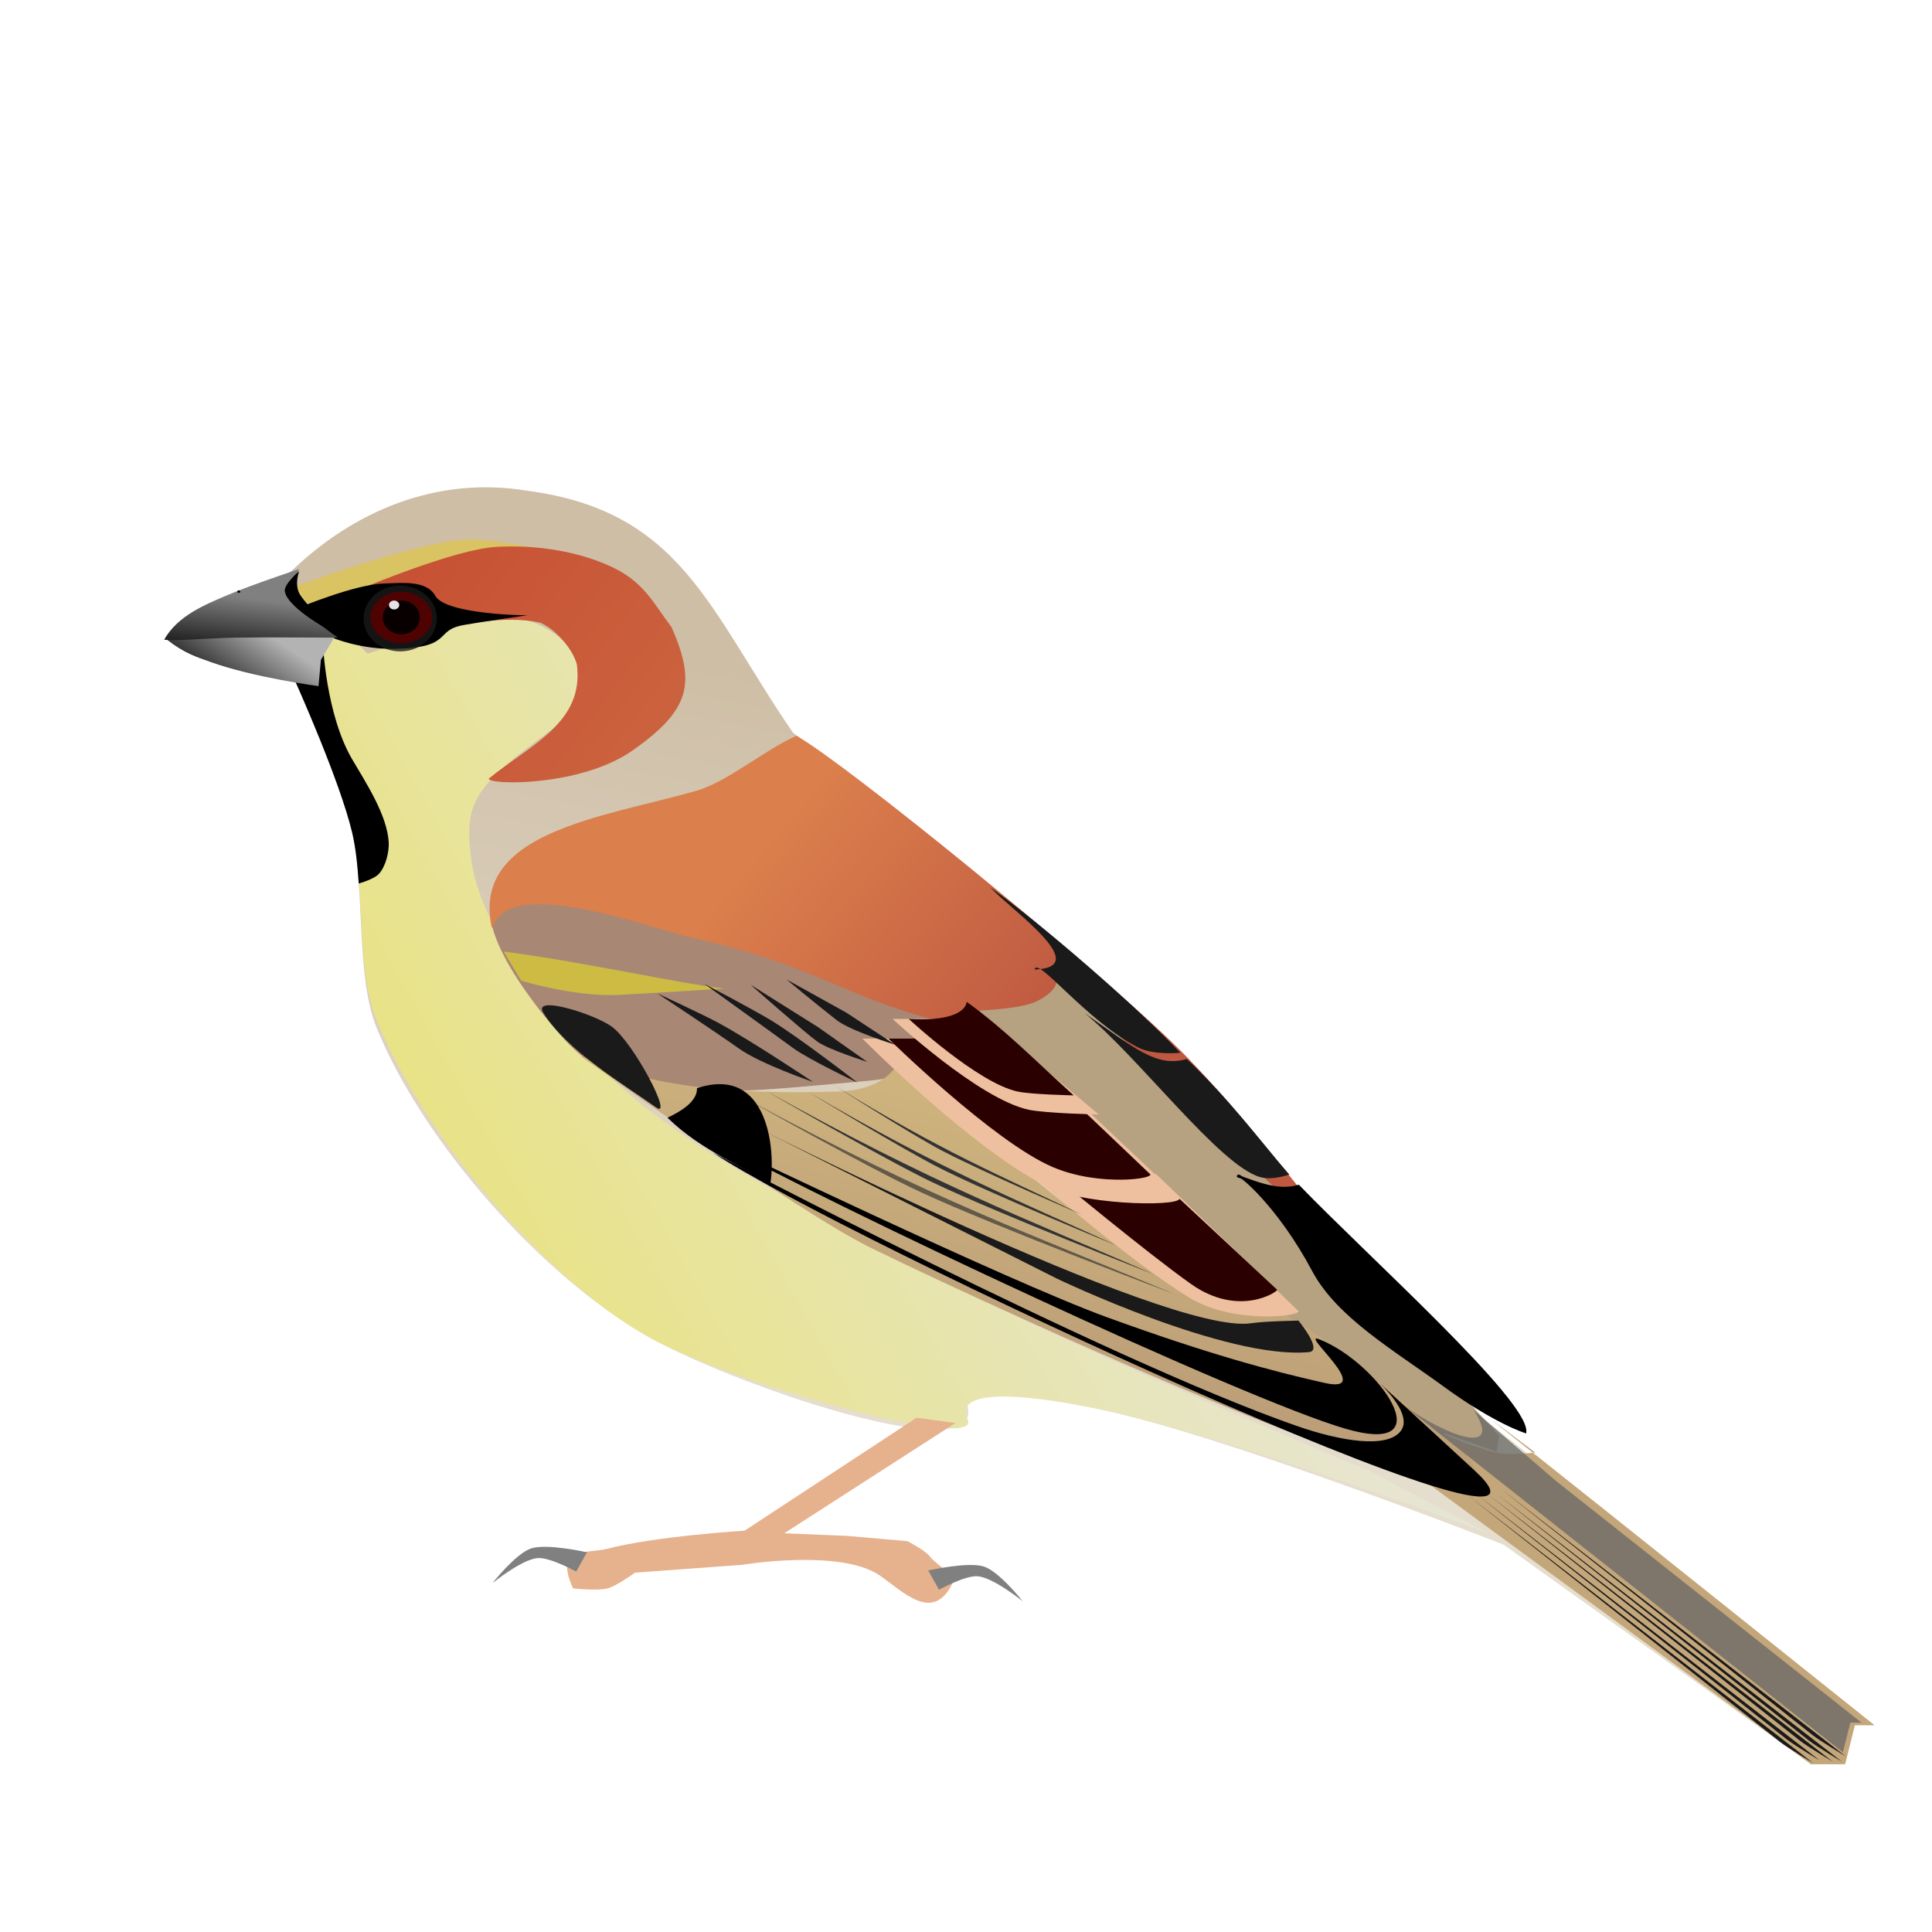 <?xml version="1.0" encoding="UTF-8" standalone="no"?>
<!-- Created with Inkscape (http://www.inkscape.org/) -->
<svg
   xmlns:dc="http://purl.org/dc/elements/1.1/"
   xmlns:cc="http://creativecommons.org/ns#"
   xmlns:rdf="http://www.w3.org/1999/02/22-rdf-syntax-ns#"
   xmlns:svg="http://www.w3.org/2000/svg"
   xmlns="http://www.w3.org/2000/svg"
   xmlns:xlink="http://www.w3.org/1999/xlink"
   xmlns:sodipodi="http://sodipodi.sourceforge.net/DTD/sodipodi-0.dtd"
   xmlns:inkscape="http://www.inkscape.org/namespaces/inkscape"
   version="1.0"
   width="800"
   height="800"
   id="svg2"
   sodipodi:version="0.32"
   inkscape:version="0.46"
   sodipodi:docname="PeguSparrow.svg"
   inkscape:output_extension="org.inkscape.output.svg.inkscape">
  <sodipodi:namedview
     inkscape:window-height="675"
     inkscape:window-width="925"
     inkscape:pageshadow="2"
     inkscape:pageopacity="0.0"
     guidetolerance="10.0"
     gridtolerance="10.0"
     objecttolerance="10.0"
     borderopacity="1.0"
     bordercolor="#666666"
     pagecolor="#ffffff"
     id="base"
     showgrid="false"
     inkscape:zoom="0.3025"
     inkscape:cx="373.8008"
     inkscape:cy="6.6117532"
     inkscape:window-x="176"
     inkscape:window-y="15"
     inkscape:current-layer="g3312" />
  <defs
     id="defs4">
    <inkscape:perspective
       sodipodi:type="inkscape:persp3d"
       inkscape:vp_x="0 : 400 : 1"
       inkscape:vp_y="0 : 1000 : 0"
       inkscape:vp_z="800 : 400 : 1"
       inkscape:persp3d-origin="400 : 266.66667 : 1"
       id="perspective103" />
    <linearGradient
       id="linearGradient2596">
      <stop
         id="stop2598"
         style="stop-color:#db7f4c;stop-opacity:1"
         offset="0" />
      <stop
         id="stop2600"
         style="stop-color:#be5841;stop-opacity:1"
         offset="1" />
    </linearGradient>
    <linearGradient
       id="linearGradient2588">
      <stop
         id="stop2590"
         style="stop-color:#ceb37d;stop-opacity:1"
         offset="0" />
      <stop
         id="stop2592"
         style="stop-color:#b89a77;stop-opacity:1"
         offset="1" />
    </linearGradient>
    <linearGradient
       id="linearGradient2569">
      <stop
         id="stop2571"
         style="stop-color:#c75134;stop-opacity:1"
         offset="0" />
      <stop
         id="stop2573"
         style="stop-color:#cb623e;stop-opacity:1"
         offset="1" />
    </linearGradient>
    <linearGradient
       id="linearGradient2657">
      <stop
         id="stop2659"
         style="stop-color:#e9e268;stop-opacity:1"
         offset="0" />
      <stop
         id="stop2661"
         style="stop-color:#e6e6e6;stop-opacity:1"
         offset="1" />
    </linearGradient>
    <linearGradient
       id="linearGradient2562">
      <stop
         id="stop2564"
         style="stop-color:#dd9862;stop-opacity:1"
         offset="0" />
      <stop
         id="stop2566"
         style="stop-color:#be5841;stop-opacity:1"
         offset="1" />
    </linearGradient>
    <linearGradient
       id="linearGradient2479">
      <stop
         id="stop2481"
         style="stop-color:#823b2b;stop-opacity:1"
         offset="0" />
      <stop
         id="stop2483"
         style="stop-color:#bf4c36;stop-opacity:1"
         offset="1" />
    </linearGradient>
    <linearGradient
       id="linearGradient2451">
      <stop
         id="stop2453"
         style="stop-color:#1a1a1a;stop-opacity:1"
         offset="0" />
      <stop
         id="stop2455"
         style="stop-color:#b3b3b3;stop-opacity:1"
         offset="1" />
    </linearGradient>
    <linearGradient
       id="linearGradient2441">
      <stop
         id="stop2443"
         style="stop-color:#808080;stop-opacity:1"
         offset="0" />
      <stop
         id="stop2445"
         style="stop-color:#000000;stop-opacity:1"
         offset="1" />
    </linearGradient>
    <linearGradient
       id="linearGradient2411">
      <stop
         id="stop2413"
         style="stop-color:#cebea6;stop-opacity:1"
         offset="0" />
      <stop
         id="stop2415"
         style="stop-color:#e5ddcd;stop-opacity:1"
         offset="1" />
    </linearGradient>
    <linearGradient
       x1="424.264"
       y1="323.032"
       x2="357.594"
       y2="607.895"
       id="linearGradient2417"
       xlink:href="#linearGradient2411"
       gradientUnits="userSpaceOnUse"
       gradientTransform="translate(167.685,230.315)" />
    <linearGradient
       x1="875.292"
       y1="332.634"
       x2="830.345"
       y2="276.565"
       id="linearGradient2466"
       xlink:href="#linearGradient2451"
       gradientUnits="userSpaceOnUse"
       gradientTransform="translate(-6.061,2.02)" />
    <linearGradient
       x1="846.508"
       y1="238.179"
       x2="856.609"
       y2="306.87"
       id="linearGradient2468"
       xlink:href="#linearGradient2441"
       gradientUnits="userSpaceOnUse"
       gradientTransform="translate(2.02,2.02)" />
    <linearGradient
       x1="717.208"
       y1="491.536"
       x2="620.234"
       y2="564.458"
       id="linearGradient2485"
       xlink:href="#linearGradient2479"
       gradientUnits="userSpaceOnUse" />
    <linearGradient
       x1="565.685"
       y1="599.814"
       x2="365.675"
       y2="742.245"
       id="linearGradient2568"
       xlink:href="#linearGradient2562"
       gradientUnits="userSpaceOnUse" />
    <linearGradient
       x1="875.292"
       y1="332.634"
       x2="830.345"
       y2="276.565"
       id="linearGradient2792"
       xlink:href="#linearGradient2451"
       gradientUnits="userSpaceOnUse"
       gradientTransform="translate(-6.061,2.02)" />
    <linearGradient
       x1="846.508"
       y1="238.179"
       x2="856.609"
       y2="306.87"
       id="linearGradient2794"
       xlink:href="#linearGradient2441"
       gradientUnits="userSpaceOnUse"
       gradientTransform="translate(2.02,2.02)" />
    <linearGradient
       x1="565.685"
       y1="599.814"
       x2="458.083"
       y2="690.062"
       id="linearGradient2533"
       xlink:href="#linearGradient2596"
       gradientUnits="userSpaceOnUse"
       gradientTransform="matrix(-1,0,0,1,895.329,-265.265)" />
    <linearGradient
       x1="717.208"
       y1="491.536"
       x2="620.234"
       y2="564.458"
       id="linearGradient2548"
       xlink:href="#linearGradient2569"
       gradientUnits="userSpaceOnUse"
       gradientTransform="matrix(-1,0,0,1,895.329,-265.265)" />
    <linearGradient
       x1="818.788"
       y1="782.939"
       x2="407.438"
       y2="553.057"
       id="linearGradient2551"
       xlink:href="#linearGradient2657"
       gradientUnits="userSpaceOnUse"
       gradientTransform="matrix(-1,0,0,1,895.329,-265.265)" />
    <linearGradient
       x1="401.202"
       y1="316.113"
       x2="454.454"
       y2="590.983"
       id="linearGradient2554"
       xlink:href="#linearGradient2411"
       gradientUnits="userSpaceOnUse"
       gradientTransform="matrix(-1,0,0,1,727.644,-34.95)" />
    <linearGradient
       x1="369.631"
       y1="451.025"
       x2="343.54"
       y2="566.263"
       id="linearGradient2594"
       xlink:href="#linearGradient2588"
       gradientUnits="userSpaceOnUse" />
    <linearGradient
       inkscape:collect="always"
       xlink:href="#linearGradient2588"
       id="linearGradient3282"
       gradientUnits="userSpaceOnUse"
       x1="369.631"
       y1="451.025"
       x2="343.54"
       y2="566.263" />
    <linearGradient
       inkscape:collect="always"
       xlink:href="#linearGradient2596"
       id="linearGradient3288"
       gradientUnits="userSpaceOnUse"
       gradientTransform="matrix(-1,0,0,1,895.329,-265.265)"
       x1="565.685"
       y1="599.814"
       x2="458.083"
       y2="690.062" />
    <linearGradient
       inkscape:collect="always"
       xlink:href="#linearGradient2569"
       id="linearGradient3303"
       gradientUnits="userSpaceOnUse"
       gradientTransform="matrix(-1,0,0,1,895.329,-265.265)"
       x1="717.208"
       y1="491.536"
       x2="620.234"
       y2="564.458" />
    <linearGradient
       inkscape:collect="always"
       xlink:href="#linearGradient2657"
       id="linearGradient3307"
       gradientUnits="userSpaceOnUse"
       gradientTransform="matrix(-1,0,0,1,895.329,-265.265)"
       x1="818.788"
       y1="782.939"
       x2="407.438"
       y2="553.057" />
    <linearGradient
       inkscape:collect="always"
       xlink:href="#linearGradient2411"
       id="linearGradient3310"
       gradientUnits="userSpaceOnUse"
       gradientTransform="matrix(-1,0,0,1,727.644,-34.95)"
       x1="401.202"
       y1="316.113"
       x2="454.454"
       y2="590.983" />
  </defs>
  <g
     id="g3312">
    <g
       id="g2488">
      <path
         sodipodi:nodetypes="cccssscccccssssscccc"
         style="fill:url(#linearGradient3310);fill-opacity:1;fill-rule:evenodd;stroke:none;stroke-width:1px;stroke-linecap:butt;stroke-linejoin:miter;stroke-opacity:1"
         id="path2409"
         d="M 119.532,237.574 C 146.191,211.364 181.093,196.962 218.527,203.229 C 282.509,211.71 293.764,253.209 328.45,303.51 C 328.45,303.51 440.856,388.863 485.207,431.524 C 526.962,471.686 592.896,570.133 599.31,575.448 C 622.216,594.431 716.652,667.075 758.907,700.668 C 769.534,709.117 776.131,714.366 776.131,714.366 L 768.05,714.366 L 764.01,730.529 L 749.867,730.529 L 622.588,639.615 C 622.588,639.615 505.515,593.526 452.883,583.047 C 436.196,579.724 397.835,571.146 400.663,582.267 C 407.562,609.409 301.231,572.641 267.014,552.742 C 223.198,527.26 174.941,472.437 155.898,425.463 C 147.233,404.089 151.175,367.078 145.796,344.651 C 140.227,321.432 119.532,275.96 119.532,275.96 L 131.654,275.96 L 135.695,263.838 L 119.532,237.574 z" />
      <path
         sodipodi:nodetypes="csssssccssssscccccc"
         style="fill:url(#linearGradient3307);fill-opacity:1;fill-rule:evenodd;stroke:none;stroke-width:1px;stroke-linecap:butt;stroke-linejoin:miter;stroke-opacity:1"
         id="path2655"
         d="M 152.262,270.622 C 152.262,270.622 195.524,255.831 211.143,255.904 C 231.378,255.999 257.019,281.324 226.542,303.567 C 195.804,326 192.347,332.97 195.023,355.066 C 198.453,383.385 223.663,414.255 244.986,438.079 C 276.129,472.874 334.676,500.284 375.673,522.641 C 430.769,552.687 566.298,608.766 566.298,608.766 L 616.486,635.061 C 592.18,625.651 498.489,592.126 452.892,583.048 C 436.206,579.725 393.651,572.219 400.678,587.714 C 407.121,601.922 301.233,572.634 267.017,552.735 C 223.2,527.253 174.935,469.122 155.892,422.148 C 147.227,400.774 151.177,363.763 145.798,341.336 C 140.229,318.117 119.517,275.954 119.517,275.954 L 131.642,275.954 L 135.704,263.829 L 135.111,262.86 L 146.579,253.61 C 146.579,253.61 142.526,262.601 152.262,270.622 z" />
      <path
         style="opacity:0.828;fill:#dcc454;fill-opacity:1;fill-rule:evenodd;stroke:none;stroke-width:1px;stroke-linecap:butt;stroke-linejoin:miter;stroke-opacity:1"
         id="path2577"
         d="M 120.691,243.438 C 120.691,243.438 169.97,225.041 192.183,223.451 C 202.854,222.687 227.545,228.064 227.545,228.064 C 227.545,228.064 183.575,238.075 165.277,244.207 C 155.572,247.459 139.584,254.388 131.453,251.894 C 125.994,250.22 120.691,243.438 120.691,243.438 z" />
      <path
         sodipodi:nodetypes="csscsccccc"
         style="fill:url(#linearGradient3303);fill-opacity:1;fill-rule:evenodd;stroke:none;stroke-width:1px;stroke-linecap:butt;stroke-linejoin:miter;stroke-opacity:1"
         id="path2477"
         d="M 149.837,243.635 C 149.837,243.635 188.223,227.473 205.395,226.463 C 222.568,225.453 239.74,228.483 252.872,234.544 C 266.414,240.794 270.013,248.904 278.126,259.798 C 288.164,282.834 286,293.892 261.875,310.788 C 240.39,325.835 202.365,325.097 202.365,322.427 C 219.406,308.447 242.05,299.351 238.868,275.088 C 237.038,268.48 229.913,260.402 223.578,257.777 C 208.091,254.623 191.397,258.637 176.101,261.818 L 149.837,243.635 z" />
      <path
         sodipodi:nodetypes="csscssc"
         style="fill:#000000;fill-rule:evenodd;stroke:none;stroke-width:1px;stroke-linecap:butt;stroke-linejoin:miter;stroke-opacity:1"
         id="path2470"
         d="M 123.573,251.716 C 123.573,251.716 146.857,241.983 158.928,241.615 C 166.422,241.387 176.574,240.168 180.233,246.712 C 184.617,254.55 218.464,254.873 218.527,254.747 C 218.527,254.747 199.256,257.507 191.988,258.788 C 179.553,260.979 187.883,268.24 163.382,268.66 C 137.533,269.103 116.051,253.704 123.573,251.716 z" />
      <g
         id="g2432"
         transform="matrix(-0.469,0,0,0.422,462.008,207.661)">
        <g
           transform="translate(-210.689,-188.062)"
           id="g2482">
          <path
             d="M 874.792,302.829 C 874.792,320.682 860.32,335.154 842.467,335.154 C 824.615,335.154 810.142,320.682 810.142,302.829 C 810.142,284.976 824.615,270.504 842.467,270.504 C 860.32,270.504 874.792,284.976 874.792,302.829 z"
             id="path2419"
             style="opacity:0.781;fill:#1a1a1a;fill-opacity:1;stroke:none;stroke-opacity:1" />
          <path
             style="opacity:0.891;fill:#550000;fill-opacity:1;stroke:none;stroke-opacity:1"
             id="path2421"
             d="M 868.731,301.819 C 868.731,315.766 856.52,327.073 841.457,327.073 C 826.394,327.073 814.183,315.766 814.183,301.819 C 814.183,287.872 826.394,276.565 841.457,276.565 C 856.52,276.565 868.731,287.872 868.731,301.819 L 868.731,301.819 z" />
          <path
             style="opacity:0.891;fill:#000000;fill-opacity:1;stroke:none;stroke-opacity:1"
             id="path2423"
             d="M 857.822,301.819 C 857.824,310.959 850.497,318.37 841.457,318.37 C 832.417,318.37 825.09,310.959 825.093,301.819 C 825.09,292.679 832.417,285.268 841.457,285.268 C 850.497,285.268 857.824,292.679 857.822,301.819 z" />
          <path
             style="opacity:0.891;fill:#ffffff;fill-opacity:1;stroke:none;stroke-opacity:1"
             id="path2425"
             d="M 852.367,289.627 C 852.367,292.032 850.332,293.981 847.821,293.981 C 845.311,293.981 843.275,292.032 843.275,289.627 C 843.275,287.223 845.311,285.273 847.821,285.273 C 850.332,285.273 852.367,287.223 852.367,289.627 L 852.367,289.627 z" />
        </g>
      </g>
      <path
         sodipodi:nodetypes="cssscsccccc"
         style="fill:#000000;fill-opacity:1;fill-rule:evenodd;stroke:none;stroke-width:1px;stroke-linecap:butt;stroke-linejoin:miter;stroke-opacity:1"
         id="path2475"
         d="M 133.847,266.516 C 133.58,266.249 134.977,295.91 145.798,314.36 C 151.496,324.074 160.296,337.461 160.954,348.704 C 161.195,352.819 159.694,358.777 156.923,361.829 C 155.374,363.534 151.505,364.96 148.548,365.86 C 148.023,358.111 147.278,350.812 145.798,344.641 C 140.672,323.268 123.4,284.589 120.579,278.329 L 128.236,275.954 L 131.642,275.954 L 132.048,274.766 L 133.847,266.516 z" />
      <g
         id="g2461"
         transform="matrix(-0.493,0,0,0.414,518.335,147.865)">
        <path
           sodipodi:nodetypes="cscccc"
           style="fill:url(#linearGradient2792);fill-opacity:1;fill-rule:evenodd;stroke:none;stroke-width:1px;stroke-linecap:butt;stroke-linejoin:miter;stroke-opacity:1"
           id="path2449"
           d="M 783.878,329.093 C 783.878,329.093 838.197,320.575 874.792,304.849 C 886.539,299.802 896.309,296.424 911.158,282.626 C 888.299,278.814 769.736,278.585 769.736,278.585 L 781.858,302.829 L 783.878,329.093 z" />
        <path
           sodipodi:nodetypes="cscscsc"
           style="fill:url(#linearGradient2794);fill-opacity:1;fill-rule:evenodd;stroke:none;stroke-width:1px;stroke-linecap:butt;stroke-linejoin:miter;stroke-opacity:1"
           id="path2439"
           d="M 800.041,211.915 C 800.041,211.915 841.001,228.146 860.65,238.179 C 879.871,247.995 902.058,258.68 913.522,282.626 C 903.625,284.085 878.828,281.157 853.314,280.583 C 830.28,280.064 767.716,280.606 767.716,280.606 C 767.716,280.606 795.85,256.822 808.122,240.2 C 811.88,235.109 800.041,211.915 800.041,211.915 z" />
        <path
           sodipodi:nodetypes="csczc"
           style="fill:#000000;fill-rule:evenodd;stroke:none;stroke-width:1px;stroke-linecap:butt;stroke-linejoin:miter;stroke-opacity:1"
           id="path2459"
           d="M 800.041,213.936 C 800.041,213.936 813.026,227.123 812.163,234.139 C 809.963,252.004 769.736,276.565 769.736,276.565 C 769.736,276.565 795.889,245.867 800.041,236.159 C 804.193,226.451 800.041,213.936 800.041,213.936 z" />
      </g>
      <path
         style="fill:url(#linearGradient3288);fill-opacity:1;fill-rule:evenodd;stroke:none;stroke-width:1px;stroke-linecap:butt;stroke-linejoin:miter;stroke-opacity:1"
         id="path2560"
         d="M 329.813,304.661 C 350.874,316.665 448.392,396.107 485.204,431.516 C 522.88,467.756 579.179,545.6 594.012,568.206 C 566.309,541.595 511.377,517.668 569.048,571.24 C 620.072,618.637 405.786,447.865 346.59,411.181 C 315.255,391.763 263.074,385.818 263.074,385.818 L 203.603,383.996 C 195.165,344.504 248.96,338.635 288.236,327.485 C 300.986,323.877 316.437,310.627 329.813,304.661 z"
         sodipodi:nodetypes="cscsscccc" />
      <path
         sodipodi:nodetypes="csccccccc"
         style="fill:#b6a180;fill-opacity:1;fill-rule:evenodd;stroke:none;stroke-width:1px;stroke-linecap:butt;stroke-linejoin:miter;stroke-opacity:1"
         id="path2602"
         d="M 405.507,418.41 C 405.507,418.41 423.248,417.861 429.751,414.388 C 443.596,406.995 434.86,401.016 434.86,401.016 L 529.443,493.423 L 620.763,594.528 L 619.676,601.051 L 569.667,583.657 L 437.035,474.942 L 405.507,418.41 z" />
      <path
         style="fill:#c3a67a;fill-opacity:1;fill-rule:evenodd;stroke:none;stroke-width:1px;stroke-linecap:butt;stroke-linejoin:miter;stroke-opacity:1"
         id="path2702"
         d="M 555.048,574.016 C 555.048,574.016 600.254,596.836 618.111,601.204 C 624.041,602.655 632.046,601.909 635.704,601.454 C 635.711,601.459 613.083,584.357 618.885,588.952 C 668.593,628.318 776.142,714.36 776.142,714.36 L 768.048,714.36 L 764.017,730.516 L 749.861,730.516 L 579.214,605.396 L 555.048,574.016 z" />
      <path
         style="fill:#a88775;fill-opacity:1;fill-rule:evenodd;stroke:none;stroke-width:1px;stroke-linecap:butt;stroke-linejoin:miter;stroke-opacity:1"
         id="path2527"
         d="M 203.942,384.094 C 207.648,398.143 221.458,416.592 231.813,428.304 C 242.734,440.657 250.06,444.597 268.179,448.846 C 292.874,454.637 322.705,450.698 357.072,447.755 C 393.437,444.641 364.491,436.831 369.194,433.167 C 373.296,429.971 398.402,425.062 398.402,425.062 C 350.047,414.48 341.727,400.515 286.175,388.229 C 269.156,384.465 210.702,361.853 203.942,384.094 z"
         sodipodi:nodetypes="csssscsc" />
      <path
         style="fill:url(#linearGradient3282);fill-opacity:1;fill-rule:evenodd;stroke:none;stroke-width:1px;stroke-linecap:butt;stroke-linejoin:miter;stroke-opacity:1"
         id="path2570"
         d="M 240.484,437.318 C 240.484,437.318 329.643,501.421 359.949,516.376 C 412.153,542.139 662.797,657.038 601.65,596.597 C 570.125,571.712 547.224,551.613 527.807,542.222 C 519.31,538.113 503.698,538.446 503.698,538.446 C 503.698,538.446 480.558,526.944 472.778,521.975 C 439.137,500.494 372.07,439.605 372.07,439.605 C 372.07,439.605 367.763,451.399 346.929,451.99 C 280.077,453.887 258.933,444.362 240.484,437.318 z" />
      <g
         id="g2511"
         transform="matrix(-1.292,0,0,1.184,1709.517,134.838)">
        <path
           style="fill:#eec0a0;fill-opacity:1;fill-rule:evenodd;stroke:none;stroke-width:1px;stroke-linecap:butt;stroke-linejoin:miter;stroke-opacity:1"
           id="path2509"
           d="M 992.98,296.768 C 992.98,296.768 960.433,327.886 941.63,340.158 C 927.531,349.359 905.394,346.4 907.117,344.52 L 952.574,296.768 L 992.98,296.768 z" />
        <path
           style="fill:#2b0000;fill-rule:evenodd;stroke:none;stroke-width:1px;stroke-linecap:butt;stroke-linejoin:miter;stroke-opacity:1"
           id="path2507"
           d="M 985.909,296.768 C 985.909,296.768 955.773,324.11 941.462,335.154 C 925.981,347.101 913.388,337.681 913.852,337.174 L 953.584,296.768 L 985.909,296.768 z" />
      </g>
      <g
         id="g2515"
         transform="matrix(-1.527,0,0,1.384,1873.358,19.332)">
        <path
           style="fill:#eec0a0;fill-opacity:1;fill-rule:evenodd;stroke:none;stroke-width:1px;stroke-linecap:butt;stroke-linejoin:miter;stroke-opacity:1"
           id="path2517"
           d="M 992.98,296.768 C 992.98,296.768 961.641,331.646 941.693,341.607 C 931.304,346.795 904.34,347.197 907.117,344.133 L 952.574,296.768 L 992.98,296.768 z" />
        <path
           style="fill:#2b0000;fill-rule:evenodd;stroke:none;stroke-width:1px;stroke-linecap:butt;stroke-linejoin:miter;stroke-opacity:1"
           id="path2519"
           d="M 985.909,296.768 C 985.909,296.768 957.55,327.507 941.462,335.154 C 928.706,341.217 912.886,338.629 915.083,337.174 L 953.584,296.768 L 985.909,296.768 z" />
      </g>
      <path
         style="fill:#eec0a0;fill-opacity:1;fill-rule:evenodd;stroke:none;stroke-width:1px;stroke-linecap:butt;stroke-linejoin:miter;stroke-opacity:1"
         id="path2523"
         d="M 369.578,421.915 C 369.578,421.915 405.27,455.116 425.941,459.511 C 433.192,461.052 454.956,461.489 454.956,461.489 L 408.019,421.915 L 369.578,421.915 z" />
      <path
         style="fill:#2b0000;fill-rule:evenodd;stroke:none;stroke-width:1px;stroke-linecap:butt;stroke-linejoin:miter;stroke-opacity:1"
         id="path2525"
         d="M 376.305,421.915 C 376.305,421.915 404.858,448.476 421.395,451.991 C 427.197,453.225 444.607,453.574 444.607,453.574 C 428.467,439.05 416.459,426.535 400.318,414.871 C 399.521,419.74 391.588,422.841 376.305,421.915 z"
         sodipodi:nodetypes="csccc" />
      <path
         style="opacity:0.43;fill:#ffff00;fill-rule:evenodd;stroke:none;stroke-width:1.158px;stroke-linecap:butt;stroke-linejoin:miter;stroke-opacity:1"
         id="path2529"
         d="M 208.535,394.029 C 238.586,397.759 282.14,407.411 300,409.356 C 300,409.356 264.498,411.577 256.002,411.98 C 237.979,412.836 215.811,406.104 215.811,406.104 L 208.535,394.029 z" />
      <path
         style="fill:#1a1a1a;fill-rule:evenodd;stroke:none;stroke-width:1px;stroke-linecap:butt;stroke-linejoin:miter;stroke-opacity:1"
         id="path2537"
         d="M 253.317,425.097 C 262.526,431.859 279.223,463.968 271.57,458.52 C 258.114,448.94 235.107,435.377 225.038,419.491 C 220.041,411.607 246.345,419.979 253.317,425.097 z"
         sodipodi:nodetypes="csss" />
      <path
         sodipodi:nodetypes="csccc"
         style="fill:#1a1a1a;fill-opacity:1;fill-rule:evenodd;stroke:none;stroke-width:1px;stroke-linecap:butt;stroke-linejoin:miter;stroke-opacity:1"
         id="path2551"
         d="M 325.692,405.577 C 325.692,405.577 336.827,414.9 346.489,422.444 C 352.123,426.842 370.666,432.611 370.666,432.611 L 350.398,419.285 L 325.692,405.577 z" />
      <path
         sodipodi:nodetypes="csccc"
         style="fill:#1a1a1a;fill-opacity:1;fill-rule:evenodd;stroke:none;stroke-width:1px;stroke-linecap:butt;stroke-linejoin:miter;stroke-opacity:1"
         id="path2549"
         d="M 310.768,407.751 C 310.768,407.751 333.283,427.602 338.452,431.318 C 343.076,434.642 359.092,439.682 359.092,439.682 L 338.765,425.33 L 310.768,407.751 z" />
      <path
         sodipodi:nodetypes="cscsc"
         style="fill:#1a1a1a;fill-opacity:1;fill-rule:evenodd;stroke:none;stroke-width:1px;stroke-linecap:butt;stroke-linejoin:miter;stroke-opacity:1"
         id="path2555"
         d="M 291.652,407.4 C 291.652,407.4 320.802,428.39 328.269,433.884 C 334.947,438.797 355.052,448.268 355.052,448.268 C 355.052,448.268 330.878,429.506 319.17,422.441 C 311.291,417.686 291.652,407.4 291.652,407.4 z" />
      <path
         sodipodi:nodetypes="cscsc"
         style="fill:#1a1a1a;fill-opacity:1;fill-rule:evenodd;stroke:none;stroke-width:1px;stroke-linecap:butt;stroke-linejoin:miter;stroke-opacity:1"
         id="path2553"
         d="M 272.219,411.352 C 272.219,411.352 296.637,427.536 305.886,434.116 C 315.135,440.697 336.561,447.96 336.561,447.96 C 336.561,447.96 311.767,431.311 297.352,423.471 C 291.836,420.471 272.219,411.352 272.219,411.352 z" />
      <path
         style="fill:#e6b18d;fill-opacity:1;fill-rule:evenodd;stroke:none;stroke-width:1px;stroke-linecap:butt;stroke-linejoin:miter;stroke-opacity:1"
         id="path2665"
         d="M 379.513,587.062 L 308.341,633.809 C 308.341,633.809 271.126,636.096 251.027,641.419 C 246.98,642.491 237.363,642.055 235.429,645.768 C 233.303,649.849 237.327,657.726 237.327,657.726 C 237.327,657.726 247.434,658.825 251.561,657.726 C 255.365,656.714 262.948,651.203 262.948,651.203 L 307.392,647.942 C 307.392,647.942 347.812,641.245 364.173,652.291 C 373.677,658.754 386.242,672.439 394.438,655.552 C 395.494,651.939 387.448,647.704 385.206,644.681 C 383.149,641.905 375.717,638.158 375.717,638.158 L 350.768,635.983 L 324.75,634.896 L 395.645,589.236 L 379.513,587.062 z" />
      <path
         style="opacity:0.743;fill:#666666;fill-rule:evenodd;stroke:none;stroke-width:1px;stroke-linecap:butt;stroke-linejoin:miter;stroke-opacity:1"
         id="path2689"
         d="M 580.909,581.682 L 763.107,725.599 L 766.182,713.299 L 770.795,713.299 L 644.416,613.328 L 610.3,584.004 C 622.87,603.476 598.598,594.566 580.909,581.682 z" />
      <path
         style="fill:#000000;fill-rule:evenodd;stroke:none;stroke-width:1px;stroke-linecap:butt;stroke-linejoin:miter;stroke-opacity:1"
         id="path2579"
         d="M 569.184,570.754 L 610.496,608.805 C 666.845,660.705 346.517,511.887 295.222,477.259 C 295.222,477.259 456.488,562.227 536.57,590.323 C 555.231,596.87 574.501,599.927 580.056,592.497 C 585.732,584.904 569.184,570.754 569.184,570.754 z" />
      <path
         style="fill:#000000;fill-rule:evenodd;stroke:none;stroke-width:1px;stroke-linecap:butt;stroke-linejoin:miter;stroke-opacity:1"
         id="path2581"
         d="M 288.61,450.602 C 318.311,440.766 321.319,476.817 318.928,490.527 C 308.742,483.162 290.981,477.063 276.391,462.821 C 285.078,458.748 288.735,454.675 288.61,450.602 z"
         sodipodi:nodetypes="cccc" />
      <path
         style="fill:#000000;fill-rule:evenodd;stroke:none;stroke-width:1px;stroke-linecap:butt;stroke-linejoin:miter;stroke-opacity:1"
         id="path2583"
         d="M 546.304,554.581 C 570.826,564.257 598.489,603.592 557.176,591.619 C 514.861,579.356 344.293,499.352 296.259,472.364 C 296.259,472.364 417.204,530.446 458.245,545.394 C 500.247,560.693 526.851,567.803 548.478,572.639 C 570.106,577.476 537.438,551.083 546.304,554.581 z" />
      <path
         style="fill:#1a1a1a;fill-rule:evenodd;stroke:none;stroke-width:1px;stroke-linecap:butt;stroke-linejoin:miter;stroke-opacity:1"
         id="path2585"
         d="M 409.915,367.32 C 418.899,376.988 453.071,400.567 428.42,401.464 C 429.387,395.66 449.876,422.83 471.34,433.773 C 477.708,437.02 488.735,435.948 488.735,435.948 C 470.813,416.732 430.369,381.838 409.915,367.32 z"
         sodipodi:nodetypes="ccscc" />
      <path
         style="fill:#1a1a1a;fill-rule:evenodd;stroke:none;stroke-width:1px;stroke-linecap:butt;stroke-linejoin:miter;stroke-opacity:1"
         id="path2587"
         d="M 491.453,438.51 C 478.769,442.17 469.891,434.028 449.054,419.485 C 471.335,437.422 505.095,482.84 521.893,487.432 C 527.082,488.85 533.852,486.345 533.852,486.345 C 520.575,471.081 510.163,456.311 491.453,438.51 z" />
      <path
         sodipodi:nodetypes="ccsscc"
         style="fill:#000000;fill-rule:evenodd;stroke:#000000;stroke-width:1px;stroke-linecap:butt;stroke-linejoin:miter;stroke-opacity:1"
         id="path2589"
         d="M 537.678,491.132 C 566.067,520.564 632.329,579.838 631.531,592.881 C 631.531,592.881 619.004,588.997 598.196,573.807 C 577.779,558.901 553.951,545.217 543.756,526.033 C 529.558,499.316 512.652,485.186 512.652,487.044 C 520.987,490.05 529.343,493.551 537.678,491.132 z" />
      <path
         sodipodi:nodetypes="ccsc"
         style="fill:#333333;fill-rule:evenodd;stroke:none;stroke-width:1px;stroke-linecap:butt;stroke-linejoin:miter;stroke-opacity:1;opacity:0.675"
         id="path2593"
         d="M 309.987,455.561 C 388.357,497.839 425.34,510.279 486.561,535.965 C 486.561,535.965 412.664,508.173 381.617,493.821 C 359.225,483.471 309.987,455.561 309.987,455.561 z" />
      <path
         style="fill:#333333;fill-rule:evenodd;stroke:none;stroke-width:1px;stroke-linecap:butt;stroke-linejoin:miter;stroke-opacity:1"
         id="path2595"
         d="M 317.237,451.711 C 386.072,490.146 424.363,504.46 478.135,527.812 C 478.135,527.812 413.229,502.546 385.96,489.499 C 366.292,480.089 317.237,451.711 317.237,451.711 z" />
      <path
         style="fill:#333333;fill-rule:evenodd;stroke:none;stroke-width:1px;stroke-linecap:butt;stroke-linejoin:miter;stroke-opacity:1"
         id="path2597"
         d="M 334.903,452.255 C 389.553,484.375 419.952,496.338 462.643,515.853 C 462.643,515.853 411.113,494.738 389.463,483.835 C 373.849,475.971 334.903,452.255 334.903,452.255 z" />
      <path
         style="fill:#333333;fill-rule:evenodd;stroke:none;stroke-width:1px;stroke-linecap:butt;stroke-linejoin:miter;stroke-opacity:1"
         id="path2599"
         d="M 346.046,449.809 C 389.766,476.713 414.086,486.733 448.239,503.079 C 448.239,503.079 407.014,485.393 389.695,476.26 C 377.203,469.673 346.046,449.809 346.046,449.809 z" />
      <path
         sodipodi:nodetypes="ccscsc"
         style="fill:#1a1a1a;fill-rule:evenodd;stroke:none;stroke-width:1px;stroke-linecap:butt;stroke-linejoin:miter;stroke-opacity:1"
         id="path2591"
         d="M 307.574,463.953 L 437.639,529.443 C 437.639,529.443 507.63,563.064 542.005,559.883 C 547.994,559.329 537.657,546.837 537.657,546.837 C 537.657,546.837 523.901,547.043 518.088,547.924 C 483.118,553.224 307.574,463.953 307.574,463.953 z" />
      <path
         style="fill:#808080;fill-rule:evenodd;stroke:none;stroke-width:1px;stroke-linecap:butt;stroke-linejoin:miter;stroke-opacity:1"
         id="path2667"
         d="M 243.039,642.773 L 238.591,650.76 C 238.591,650.76 227.713,644.746 222.581,645.169 C 216.018,645.711 203.901,655.552 203.901,655.552 C 203.901,655.552 213.541,643.292 219.912,641.176 C 226.438,639.008 243.039,642.773 243.039,642.773 z" />
      <path
         style="fill:#808080;fill-rule:evenodd;stroke:none;stroke-width:1px;stroke-linecap:butt;stroke-linejoin:miter;stroke-opacity:1"
         id="path2669"
         d="M 384.368,650.298 L 388.816,658.284 C 388.816,658.284 399.695,652.27 404.827,652.694 C 411.39,653.236 423.506,663.076 423.506,663.076 C 423.506,663.076 413.866,650.817 407.495,648.7 C 400.969,646.533 384.368,650.298 384.368,650.298 z" />
      <path
         style="fill:#1a1a1a;fill-rule:evenodd;stroke:none;stroke-width:1px;stroke-linecap:butt;stroke-linejoin:miter;stroke-opacity:1"
         id="path2706"
         d="M 621.367,616.415 L 764.328,727.304 C 764.328,727.304 753.596,720.871 750.738,718.607 C 705.295,682.603 621.367,616.415 621.367,616.415 z" />
      <path
         style="fill:#1a1a1a;fill-rule:evenodd;stroke:none;stroke-width:1px;stroke-linecap:butt;stroke-linejoin:miter;stroke-opacity:1"
         id="path2708"
         d="M 619.737,618.589 L 762.697,729.478 C 762.697,729.478 751.966,723.046 749.108,720.781 C 703.664,684.777 619.737,618.589 619.737,618.589 z" />
      <path
         style="fill:#1a1a1a;fill-rule:evenodd;stroke:none;stroke-width:1px;stroke-linecap:butt;stroke-linejoin:miter;stroke-opacity:1"
         id="path2710"
         d="M 615.932,618.589 L 758.892,729.478 C 758.892,729.478 748.161,723.046 745.303,720.781 C 699.859,684.777 615.932,618.589 615.932,618.589 z" />
      <path
         style="fill:#1a1a1a;fill-rule:evenodd;stroke:none;stroke-width:1px;stroke-linecap:butt;stroke-linejoin:miter;stroke-opacity:1"
         id="path2712"
         d="M 610.496,618.045 L 753.456,728.935 C 753.456,728.935 742.725,722.502 739.867,720.238 C 694.424,684.234 610.496,618.045 610.496,618.045 z" />
      <path
         style="fill:#1a1a1a;fill-rule:evenodd;stroke:none;stroke-width:1px;stroke-linecap:butt;stroke-linejoin:miter;stroke-opacity:1"
         id="path2704"
         d="M 607.778,619.133 L 750.738,730.022 C 750.738,730.022 740.007,723.589 737.149,721.325 C 691.706,685.321 607.778,619.133 607.778,619.133 z" />
      <path
         style="fill:none;fill-rule:evenodd;stroke:#000000;stroke-width:1px;stroke-linecap:butt;stroke-linejoin:miter;stroke-opacity:1"
         id="path2575"
         d="M 98.398,244.976 C 98.91,244.976 99.423,244.976 98.398,244.976 z" />
    </g>
  </g>
</svg>
